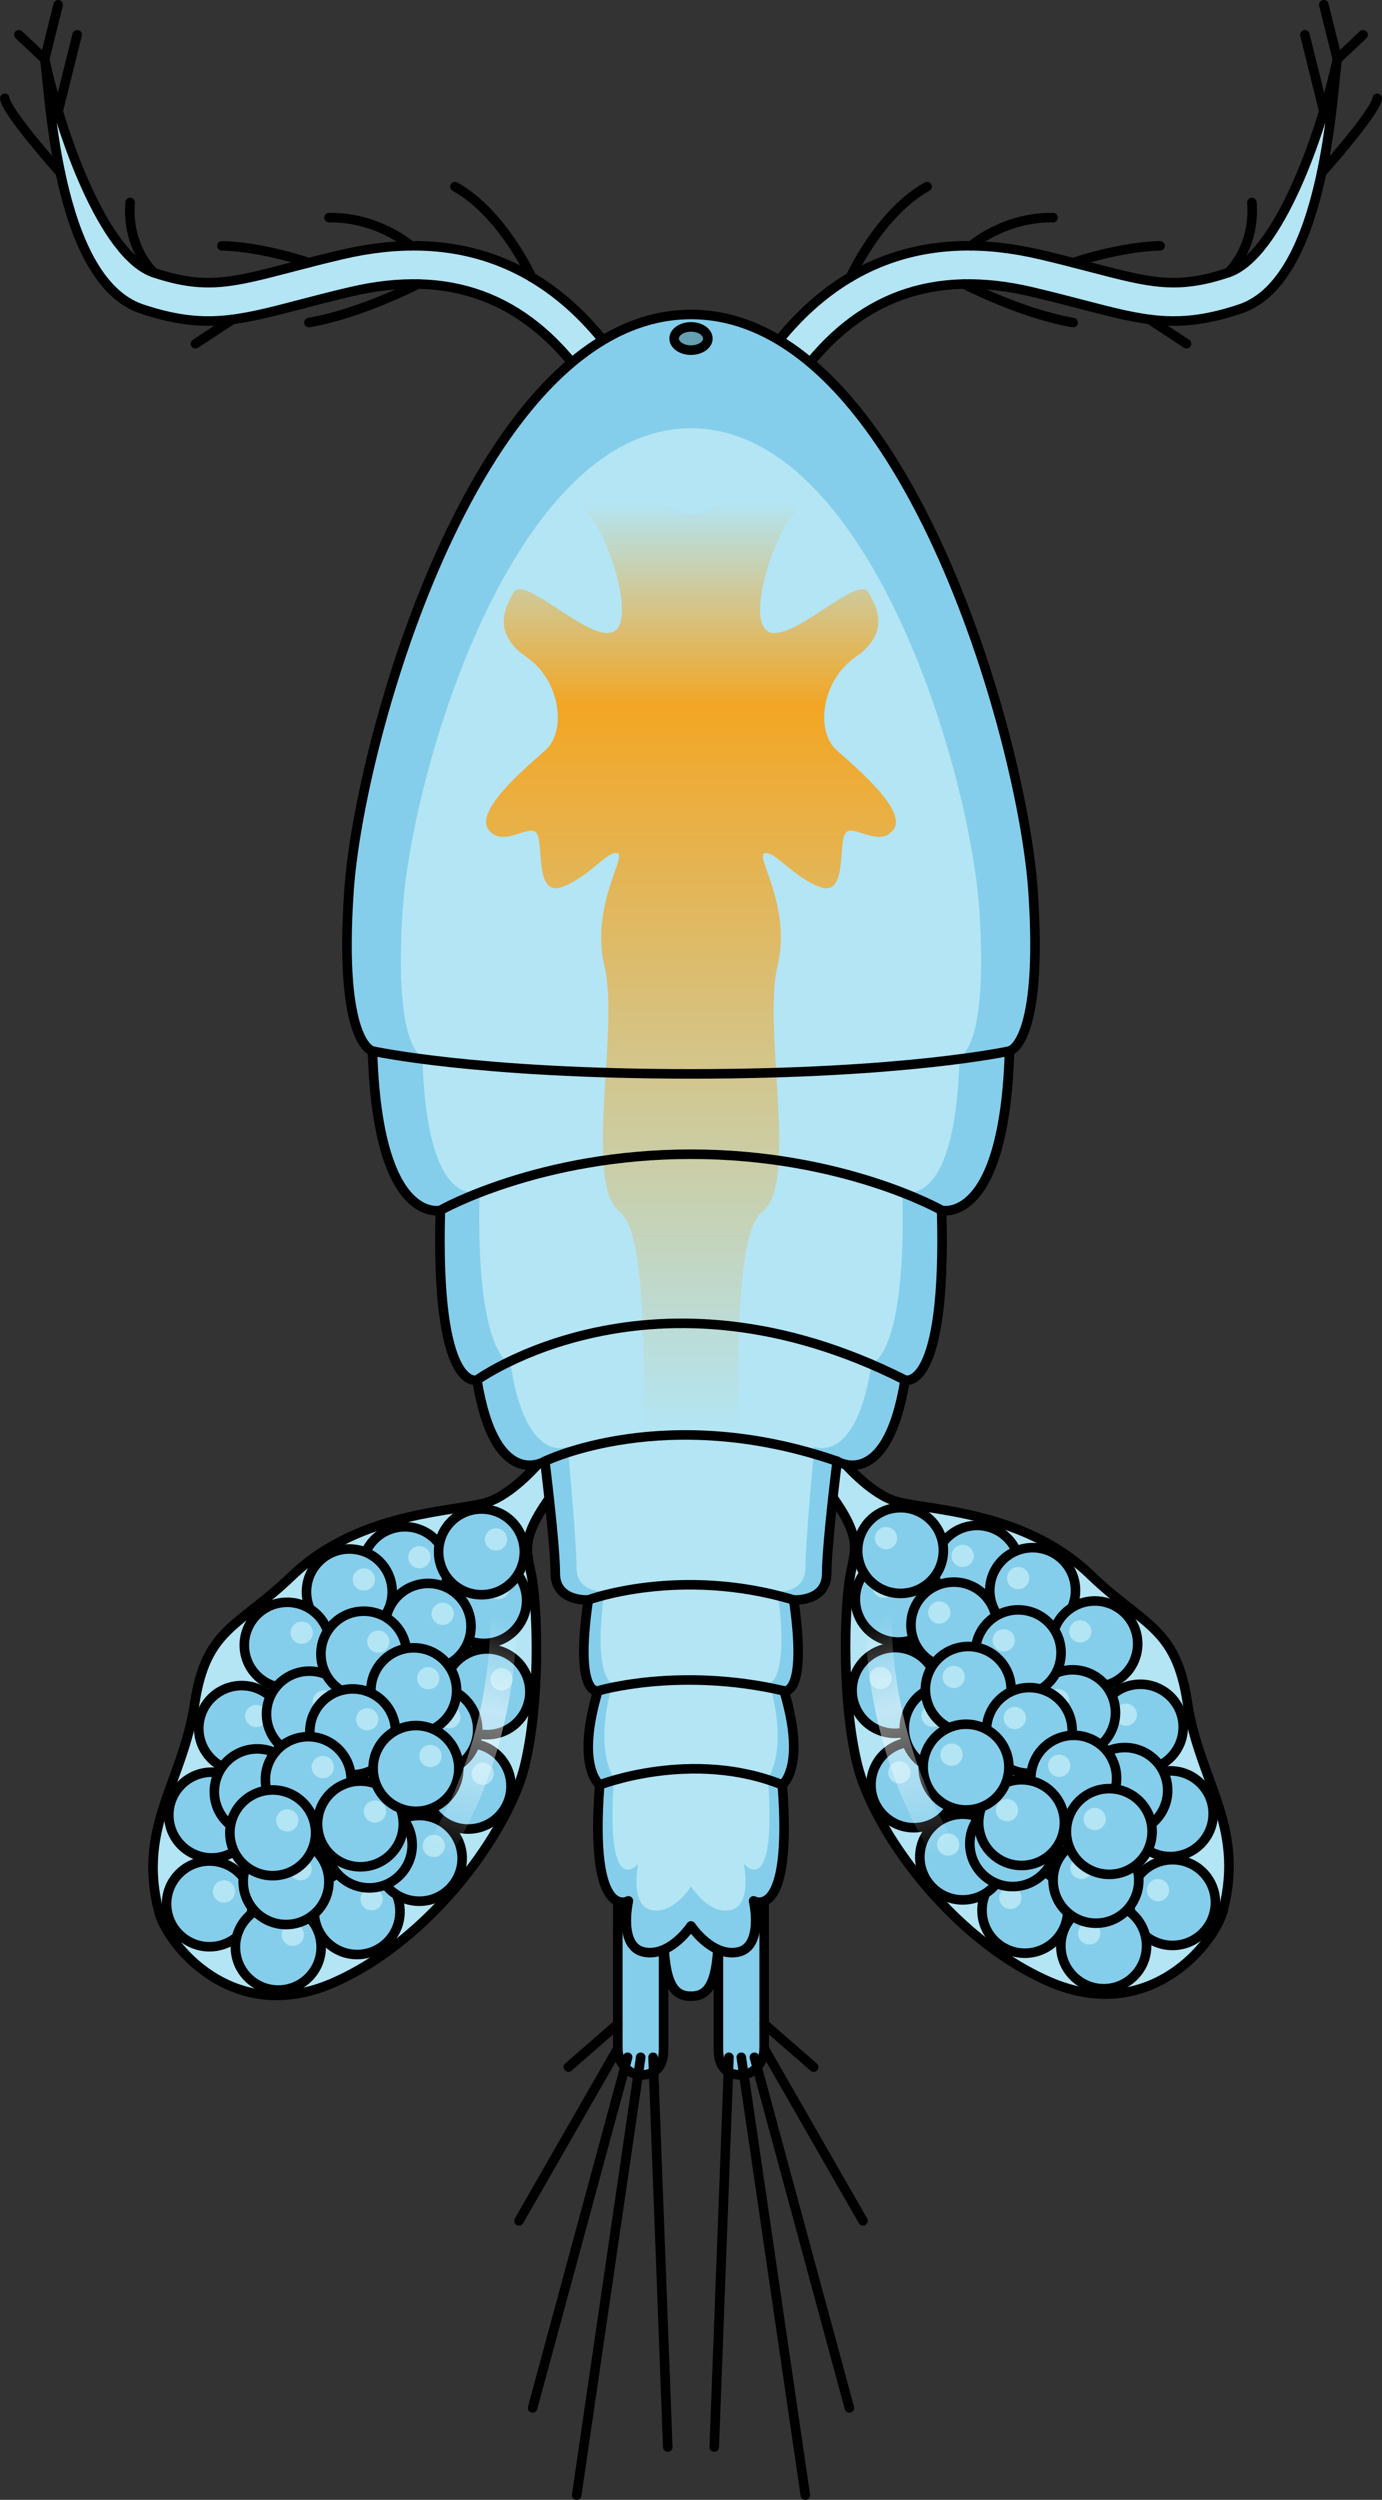 <?xml version="1.0" encoding="utf-8"?>
<!-- Generator: Adobe Illustrator 26.0.2, SVG Export Plug-In . SVG Version: 6.00 Build 0)  -->
<svg version="1.1" id="Camada_1" xmlns="http://www.w3.org/2000/svg" xmlns:xlink="http://www.w3.org/1999/xlink" x="0px" y="0px"
	 width="144.604px" height="261.546px" viewBox="0 0 144.604 261.546" enable-background="new 0 0 144.604 261.546"
	 xml:space="preserve">
<rect x="0" y="0" width="144.604" height="261.546" fill="#333333" stroke="none"/>
<g>
	<g>
		<g>
			<path fill="#B3E5F4" stroke="#000000" stroke-linecap="round" stroke-linejoin="round" stroke-miterlimit="10" d="
				M57.053,152.293c0,0-2.946,3.75-5.892,4.821c-2.946,1.071-13.379,0.816-20.623,7.767c-5.673,5.443-8.976,5.443-10.178,13.392
				c-1.249,8.26-6.005,12.771-3.75,21.694c0.883,3.493,7.767,12.052,18.213,7.499s18.48-16.07,20.087-22.766
				c1.607-6.696,1.339-15.802,0.803-19.284c-0.536-3.482-1.875-4.285,3.75-11.249C65.088,147.204,60.079,147.491,57.053,152.293z"/>
			<g>
				
					<circle fill="#85CEEB" stroke="#000000" stroke-linecap="round" stroke-linejoin="round" stroke-miterlimit="10" cx="50.619" cy="167.453" r="4.484"/>
				<circle fill="#B3E5F4" cx="52.138" cy="166.153" r="1.162"/>
			</g>
			<g>
				
					<circle fill="#85CEEB" stroke="#000000" stroke-linecap="round" stroke-linejoin="round" stroke-miterlimit="10" cx="42.362" cy="164.223" r="4.484"/>
				<circle fill="#B3E5F4" cx="43.881" cy="162.922" r="1.162"/>
			</g>
			<g>
				
					<circle fill="#85CEEB" stroke="#000000" stroke-linecap="round" stroke-linejoin="round" stroke-miterlimit="10" cx="36.553" cy="166.547" r="4.484"/>
				<circle fill="#B3E5F4" cx="38.072" cy="165.246" r="1.162"/>
			</g>
			<g>
				
					<circle fill="#85CEEB" stroke="#000000" stroke-linecap="round" stroke-linejoin="round" stroke-miterlimit="10" cx="30.048" cy="172.123" r="4.484"/>
				<circle fill="#B3E5F4" cx="31.566" cy="170.822" r="1.162"/>
			</g>
			<g>
				
					<circle fill="#85CEEB" stroke="#000000" stroke-linecap="round" stroke-linejoin="round" stroke-miterlimit="10" cx="25.284" cy="180.836" r="4.484"/>
				<circle fill="#B3E5F4" cx="26.803" cy="179.536" r="1.162"/>
			</g>
			<g>
				
					<circle fill="#85CEEB" stroke="#000000" stroke-linecap="round" stroke-linejoin="round" stroke-miterlimit="10" cx="22.147" cy="189.898" r="4.484"/>
				<circle fill="#B3E5F4" cx="23.666" cy="188.598" r="1.162"/>
			</g>
			<g>
				
					<circle fill="#85CEEB" stroke="#000000" stroke-linecap="round" stroke-linejoin="round" stroke-miterlimit="10" cx="21.915" cy="199.192" r="4.484"/>
				<circle fill="#B3E5F4" cx="23.434" cy="197.892" r="1.162"/>
			</g>
			<g>
				
					<circle fill="#85CEEB" stroke="#000000" stroke-linecap="round" stroke-linejoin="round" stroke-miterlimit="10" cx="29.118" cy="203.723" r="4.484"/>
				<circle fill="#B3E5F4" cx="30.637" cy="202.423" r="1.162"/>
			</g>
			<g>
				
					<circle fill="#85CEEB" stroke="#000000" stroke-linecap="round" stroke-linejoin="round" stroke-miterlimit="10" cx="37.367" cy="200.006" r="4.484"/>
				<circle fill="#B3E5F4" cx="38.885" cy="198.705" r="1.162"/>
			</g>
			<g>
				
					<circle fill="#85CEEB" stroke="#000000" stroke-linecap="round" stroke-linejoin="round" stroke-miterlimit="10" cx="43.873" cy="194.429" r="4.484"/>
				<circle fill="#B3E5F4" cx="45.391" cy="193.128" r="1.162"/>
			</g>
			<g>
				
					<circle fill="#85CEEB" stroke="#000000" stroke-linecap="round" stroke-linejoin="round" stroke-miterlimit="10" cx="48.984" cy="186.878" r="4.484"/>
				<circle fill="#B3E5F4" cx="50.503" cy="185.577" r="1.162"/>
			</g>
			<g>
				
					<circle fill="#85CEEB" stroke="#000000" stroke-linecap="round" stroke-linejoin="round" stroke-miterlimit="10" cx="50.959" cy="177.003" r="4.484"/>
				<circle fill="#B3E5F4" cx="52.478" cy="175.702" r="1.162"/>
			</g>
			<g>
				
					<circle fill="#85CEEB" stroke="#000000" stroke-linecap="round" stroke-linejoin="round" stroke-miterlimit="10" cx="50.379" cy="162.364" r="4.484"/>
				<circle fill="#B3E5F4" cx="51.897" cy="161.064" r="1.162"/>
			</g>
			<g>
				
					<circle fill="#85CEEB" stroke="#000000" stroke-linecap="round" stroke-linejoin="round" stroke-miterlimit="10" cx="44.802" cy="170.148" r="4.484"/>
				<circle fill="#B3E5F4" cx="46.321" cy="168.847" r="1.162"/>
			</g>
			<g>
				
					<circle fill="#85CEEB" stroke="#000000" stroke-linecap="round" stroke-linejoin="round" stroke-miterlimit="10" cx="45.499" cy="180.953" r="4.484"/>
				<circle fill="#B3E5F4" cx="47.018" cy="179.652" r="1.162"/>
			</g>
			<g>
				
					<circle fill="#85CEEB" stroke="#000000" stroke-linecap="round" stroke-linejoin="round" stroke-miterlimit="10" cx="38.645" cy="193.035" r="4.484"/>
				<circle fill="#B3E5F4" cx="40.163" cy="191.734" r="1.162"/>
			</g>
			<g>
				
					<circle fill="#85CEEB" stroke="#000000" stroke-linecap="round" stroke-linejoin="round" stroke-miterlimit="10" cx="29.931" cy="196.869" r="4.484"/>
				<circle fill="#B3E5F4" cx="31.45" cy="195.568" r="1.162"/>
			</g>
			<g>
				
					<circle fill="#85CEEB" stroke="#000000" stroke-linecap="round" stroke-linejoin="round" stroke-miterlimit="10" cx="26.911" cy="187.458" r="4.484"/>
				<circle fill="#B3E5F4" cx="28.429" cy="186.158" r="1.162"/>
			</g>
			<g>
				
					<circle fill="#85CEEB" stroke="#000000" stroke-linecap="round" stroke-linejoin="round" stroke-miterlimit="10" cx="32.371" cy="179.326" r="4.484"/>
				<circle fill="#B3E5F4" cx="33.89" cy="178.025" r="1.162"/>
			</g>
			<g>
				
					<circle fill="#85CEEB" stroke="#000000" stroke-linecap="round" stroke-linejoin="round" stroke-miterlimit="10" cx="38.064" cy="173.052" r="4.484"/>
				<circle fill="#B3E5F4" cx="39.583" cy="171.752" r="1.162"/>
			</g>
			<g>
				
					<circle fill="#85CEEB" stroke="#000000" stroke-linecap="round" stroke-linejoin="round" stroke-miterlimit="10" cx="43.292" cy="176.886" r="4.484"/>
				<circle fill="#B3E5F4" cx="44.811" cy="175.586" r="1.162"/>
			</g>
			<g>
				
					<circle fill="#85CEEB" stroke="#000000" stroke-linecap="round" stroke-linejoin="round" stroke-miterlimit="10" cx="36.902" cy="181.185" r="4.484"/>
				<circle fill="#B3E5F4" cx="38.421" cy="179.884" r="1.162"/>
			</g>
			<g>
				
					<circle fill="#85CEEB" stroke="#000000" stroke-linecap="round" stroke-linejoin="round" stroke-miterlimit="10" cx="32.255" cy="186.181" r="4.484"/>
				<circle fill="#B3E5F4" cx="33.774" cy="184.88" r="1.162"/>
			</g>
			<g>
				
					<circle fill="#85CEEB" stroke="#000000" stroke-linecap="round" stroke-linejoin="round" stroke-miterlimit="10" cx="28.537" cy="191.757" r="4.484"/>
				<circle fill="#B3E5F4" cx="30.056" cy="190.456" r="1.162"/>
			</g>
			<g>
				
					<circle fill="#85CEEB" stroke="#000000" stroke-linecap="round" stroke-linejoin="round" stroke-miterlimit="10" cx="37.715" cy="190.828" r="4.484"/>
				<circle fill="#B3E5F4" cx="39.234" cy="189.527" r="1.162"/>
			</g>
			<g>
				
					<circle fill="#85CEEB" stroke="#000000" stroke-linecap="round" stroke-linejoin="round" stroke-miterlimit="10" cx="43.524" cy="185.019" r="4.484"/>
				<circle fill="#B3E5F4" cx="45.043" cy="183.718" r="1.162"/>
			</g>
			<linearGradient id="SVGID_1_" gradientUnits="userSpaceOnUse" x1="53.467" y1="169.639" x2="45.219" y2="193.92">
				<stop  offset="0" style="stop-color:#FFFFFF;stop-opacity:0"/>
				<stop  offset="0.365" style="stop-color:#FFFFFF;stop-opacity:0.5"/>
				<stop  offset="0.688" style="stop-color:#FFFFFF;stop-opacity:0.295"/>
				<stop  offset="1" style="stop-color:#FFFFFF;stop-opacity:0"/>
			</linearGradient>
			<path fill="url(#SVGID_1_)" d="M43.88,197.971c-0.279,0-0.56-0.086-0.802-0.262c-0.605-0.444-0.735-1.293-0.292-1.898
				c9.804-13.369,8.471-28.424,8.457-28.575c-0.072-0.746,0.474-1.41,1.22-1.482c0.743-0.072,1.41,0.474,1.483,1.221
				c0.064,0.657,1.441,16.246-8.97,30.442C44.709,197.779,44.298,197.971,43.88,197.971z"/>
		</g>
		<g>
			<path fill="#B3E5F4" stroke="#000000" stroke-linecap="round" stroke-linejoin="round" stroke-miterlimit="10" d="
				M87.551,152.154c0,0,2.946,3.75,5.892,4.821c2.946,1.071,13.379,0.816,20.623,7.767c5.673,5.443,8.976,5.443,10.178,13.392
				c1.249,8.26,6.005,12.771,3.75,21.694c-0.883,3.493-7.767,12.052-18.213,7.499s-18.48-16.07-20.087-22.766
				c-1.607-6.696-1.339-15.802-0.803-19.284c0.536-3.482,1.875-4.285-3.75-11.249C79.516,147.065,84.524,147.352,87.551,152.154z"/>
			<g>
				
					<circle fill="#85CEEB" stroke="#000000" stroke-linecap="round" stroke-linejoin="round" stroke-miterlimit="10" cx="93.984" cy="167.314" r="4.484"/>
				<circle fill="#B3E5F4" cx="92.466" cy="166.014" r="1.162"/>
			</g>
			<g>
				
					<circle fill="#85CEEB" stroke="#000000" stroke-linecap="round" stroke-linejoin="round" stroke-miterlimit="10" cx="102.241" cy="164.084" r="4.484"/>
				<circle fill="#B3E5F4" cx="100.723" cy="162.784" r="1.162"/>
			</g>
			<g>
				
					<circle fill="#85CEEB" stroke="#000000" stroke-linecap="round" stroke-linejoin="round" stroke-miterlimit="10" cx="108.05" cy="166.408" r="4.484"/>
				<circle fill="#B3E5F4" cx="106.531" cy="165.107" r="1.162"/>
			</g>
			<g>
				
					<circle fill="#85CEEB" stroke="#000000" stroke-linecap="round" stroke-linejoin="round" stroke-miterlimit="10" cx="114.556" cy="171.984" r="4.484"/>
				<circle fill="#B3E5F4" cx="113.037" cy="170.684" r="1.162"/>
			</g>
			<g>
				
					<circle fill="#85CEEB" stroke="#000000" stroke-linecap="round" stroke-linejoin="round" stroke-miterlimit="10" cx="119.319" cy="180.698" r="4.484"/>
				<circle fill="#B3E5F4" cx="117.801" cy="179.397" r="1.162"/>
			</g>
			<g>
				
					<circle fill="#85CEEB" stroke="#000000" stroke-linecap="round" stroke-linejoin="round" stroke-miterlimit="10" cx="122.456" cy="189.759" r="4.484"/>
				<circle fill="#B3E5F4" cx="120.937" cy="188.459" r="1.162"/>
			</g>
			<g>
				
					<circle fill="#85CEEB" stroke="#000000" stroke-linecap="round" stroke-linejoin="round" stroke-miterlimit="10" cx="122.689" cy="199.054" r="4.484"/>
				<circle fill="#B3E5F4" cx="121.17" cy="197.753" r="1.162"/>
			</g>
			<g>
				
					<circle fill="#85CEEB" stroke="#000000" stroke-linecap="round" stroke-linejoin="round" stroke-miterlimit="10" cx="115.486" cy="203.584" r="4.484"/>
				<circle fill="#B3E5F4" cx="113.967" cy="202.284" r="1.162"/>
			</g>
			<g>
				
					<circle fill="#85CEEB" stroke="#000000" stroke-linecap="round" stroke-linejoin="round" stroke-miterlimit="10" cx="107.237" cy="199.867" r="4.484"/>
				<circle fill="#B3E5F4" cx="105.718" cy="198.566" r="1.162"/>
			</g>
			<g>
				
					<circle fill="#85CEEB" stroke="#000000" stroke-linecap="round" stroke-linejoin="round" stroke-miterlimit="10" cx="100.731" cy="194.29" r="4.484"/>
				<circle fill="#B3E5F4" cx="99.212" cy="192.99" r="1.162"/>
			</g>
			<g>
				
					<circle fill="#85CEEB" stroke="#000000" stroke-linecap="round" stroke-linejoin="round" stroke-miterlimit="10" cx="95.619" cy="186.739" r="4.484"/>
				<circle fill="#B3E5F4" cx="94.1" cy="185.438" r="1.162"/>
			</g>
			<g>
				
					<circle fill="#85CEEB" stroke="#000000" stroke-linecap="round" stroke-linejoin="round" stroke-miterlimit="10" cx="93.644" cy="176.864" r="4.484"/>
				<circle fill="#B3E5F4" cx="92.125" cy="175.563" r="1.162"/>
			</g>
			<g>
				
					<circle fill="#85CEEB" stroke="#000000" stroke-linecap="round" stroke-linejoin="round" stroke-miterlimit="10" cx="94.225" cy="162.225" r="4.484"/>
				<circle fill="#B3E5F4" cx="92.706" cy="160.925" r="1.162"/>
			</g>
			<g>
				
					<circle fill="#85CEEB" stroke="#000000" stroke-linecap="round" stroke-linejoin="round" stroke-miterlimit="10" cx="99.802" cy="170.009" r="4.484"/>
				<circle fill="#B3E5F4" cx="98.283" cy="168.709" r="1.162"/>
			</g>
			<g>
				
					<circle fill="#85CEEB" stroke="#000000" stroke-linecap="round" stroke-linejoin="round" stroke-miterlimit="10" cx="99.105" cy="180.814" r="4.484"/>
				<circle fill="#B3E5F4" cx="97.586" cy="179.513" r="1.162"/>
			</g>
			<g>
				
					<circle fill="#85CEEB" stroke="#000000" stroke-linecap="round" stroke-linejoin="round" stroke-miterlimit="10" cx="105.959" cy="192.896" r="4.484"/>
				<circle fill="#B3E5F4" cx="104.44" cy="191.596" r="1.162"/>
			</g>
			<g>
				
					<circle fill="#85CEEB" stroke="#000000" stroke-linecap="round" stroke-linejoin="round" stroke-miterlimit="10" cx="114.672" cy="196.73" r="4.484"/>
				<circle fill="#B3E5F4" cx="113.154" cy="195.429" r="1.162"/>
			</g>
			<g>
				
					<circle fill="#85CEEB" stroke="#000000" stroke-linecap="round" stroke-linejoin="round" stroke-miterlimit="10" cx="117.693" cy="187.32" r="4.484"/>
				<circle fill="#B3E5F4" cx="116.174" cy="186.019" r="1.162"/>
			</g>
			<g>
				
					<circle fill="#85CEEB" stroke="#000000" stroke-linecap="round" stroke-linejoin="round" stroke-miterlimit="10" cx="112.233" cy="179.187" r="4.484"/>
				<circle fill="#B3E5F4" cx="110.714" cy="177.887" r="1.162"/>
			</g>
			<g>
				
					<circle fill="#85CEEB" stroke="#000000" stroke-linecap="round" stroke-linejoin="round" stroke-miterlimit="10" cx="106.54" cy="172.914" r="4.484"/>
				<circle fill="#B3E5F4" cx="105.021" cy="171.613" r="1.162"/>
			</g>
			<g>
				
					<circle fill="#85CEEB" stroke="#000000" stroke-linecap="round" stroke-linejoin="round" stroke-miterlimit="10" cx="101.312" cy="176.747" r="4.484"/>
				<circle fill="#B3E5F4" cx="99.793" cy="175.447" r="1.162"/>
			</g>
			<g>
				
					<circle fill="#85CEEB" stroke="#000000" stroke-linecap="round" stroke-linejoin="round" stroke-miterlimit="10" cx="107.702" cy="181.046" r="4.484"/>
				<circle fill="#B3E5F4" cx="106.183" cy="179.745" r="1.162"/>
			</g>
			<g>
				
					<circle fill="#85CEEB" stroke="#000000" stroke-linecap="round" stroke-linejoin="round" stroke-miterlimit="10" cx="112.349" cy="186.042" r="4.484"/>
				<circle fill="#B3E5F4" cx="110.83" cy="184.741" r="1.162"/>
			</g>
			<g>
				
					<circle fill="#85CEEB" stroke="#000000" stroke-linecap="round" stroke-linejoin="round" stroke-miterlimit="10" cx="116.066" cy="191.618" r="4.484"/>
				<circle fill="#B3E5F4" cx="114.548" cy="190.318" r="1.162"/>
			</g>
			<g>
				
					<circle fill="#85CEEB" stroke="#000000" stroke-linecap="round" stroke-linejoin="round" stroke-miterlimit="10" cx="106.888" cy="190.689" r="4.484"/>
				<circle fill="#B3E5F4" cx="105.37" cy="189.388" r="1.162"/>
			</g>
			<g>
				
					<circle fill="#85CEEB" stroke="#000000" stroke-linecap="round" stroke-linejoin="round" stroke-miterlimit="10" cx="101.08" cy="184.88" r="4.484"/>
				<circle fill="#B3E5F4" cx="99.561" cy="183.579" r="1.162"/>
			</g>
			
				<linearGradient id="SVGID_00000139287675012390170070000013589618984689710758_" gradientUnits="userSpaceOnUse" x1="-2642.765" y1="169.5" x2="-2651.014" y2="193.781" gradientTransform="matrix(-1 0 0 1 -2551.628 0)">
				<stop  offset="0" style="stop-color:#FFFFFF;stop-opacity:0"/>
				<stop  offset="0.365" style="stop-color:#FFFFFF;stop-opacity:0.5"/>
				<stop  offset="0.688" style="stop-color:#FFFFFF;stop-opacity:0.295"/>
				<stop  offset="1" style="stop-color:#FFFFFF;stop-opacity:0"/>
			</linearGradient>
			<path fill="url(#SVGID_00000139287675012390170070000013589618984689710758_)" d="M100.724,197.832
				c0.279,0,0.56-0.086,0.802-0.262c0.605-0.444,0.735-1.293,0.292-1.898c-9.804-13.369-8.471-28.424-8.457-28.575
				c0.072-0.746-0.474-1.41-1.22-1.482c-0.743-0.072-1.41,0.474-1.483,1.221c-0.064,0.657-1.441,16.246,8.97,30.442
				C99.894,197.64,100.306,197.832,100.724,197.832z"/>
		</g>
	</g>
	<g>
		<g>
			<g>
				<path fill="#B3E5F4" stroke="#000000" stroke-linecap="round" stroke-linejoin="round" stroke-miterlimit="10" d="
					M60.949,39.361c-6.095-8.34-14.026-11.229-24.251-8.838c-2.028,0.476-3.79,0.936-5.345,1.342
					c-6.481,1.693-10.053,2.627-16.527,0.455C5.707,29.263,5.152,8.451,4.673,6.182l0,0c1.632,7.706,6.177,20.587,11.425,22.346
					c5.345,1.793,8.133,1.063,14.245-0.532c1.578-0.412,3.366-0.88,5.444-1.366c11.792-2.76,21.346,0.729,28.393,10.373
					L60.949,39.361z"/>
				<path fill="none" stroke="#000000" stroke-linecap="round" stroke-linejoin="round" stroke-miterlimit="10" d="M55.623,28.999
					c0,0-3.033-6.703-8.02-9.474"/>
				<path fill="none" stroke="#000000" stroke-linecap="round" stroke-linejoin="round" stroke-miterlimit="10" d="M42.986,25.718
					c0,0-3.45-3.026-8.56-2.947"/>
				<path fill="none" stroke="#000000" stroke-linecap="round" stroke-linejoin="round" stroke-miterlimit="10" d="M32.322,27.482
					c0,0-4.854-1.667-9.102-1.764"/>
				<path fill="none" stroke="#000000" stroke-linecap="round" stroke-linejoin="round" stroke-miterlimit="10" d="M16.098,28.527
					c0,0-2.852-2.537-2.483-7.339"/>
				
					<line fill="none" stroke="#000000" stroke-linecap="round" stroke-linejoin="round" stroke-miterlimit="10" x1="6.086" y1="11.625" x2="8.073" y2="3.64"/>
				<polyline fill="none" stroke="#000000" stroke-linecap="round" stroke-linejoin="round" stroke-miterlimit="10" points="
					6.086,0.5 4.673,6.182 1.978,3.64 				"/>
				<path fill="none" stroke="#000000" stroke-linecap="round" stroke-linejoin="round" stroke-miterlimit="10" d="M6.316,18.068
					c0,0-5.632-6.301-5.816-7.778"/>
				<path fill="none" stroke="#000000" stroke-linecap="round" stroke-linejoin="round" stroke-miterlimit="10" d="M43.725,29.72
					c0,0-5.995,3.105-11.403,4.028"/>
				
					<line fill="none" stroke="#000000" stroke-linecap="round" stroke-linejoin="round" stroke-miterlimit="10" x1="24.333" y1="33.414" x2="20.449" y2="35.965"/>
			</g>
			<g>
				<path fill="#B3E5F4" stroke="#000000" stroke-linecap="round" stroke-linejoin="round" stroke-miterlimit="10" d="
					M83.654,39.361c6.095-8.34,14.026-11.229,24.251-8.838c2.028,0.476,3.79,0.936,5.345,1.342
					c6.481,1.693,10.053,2.627,16.527,0.455c9.12-3.058,9.674-23.869,10.153-26.139l0,0c-1.632,7.706-6.177,20.587-11.425,22.346
					c-5.345,1.793-8.133,1.063-14.245-0.532c-1.578-0.412-3.366-0.88-5.444-1.366c-11.792-2.76-21.346,0.729-28.393,10.373
					L83.654,39.361z"/>
				<path fill="none" stroke="#000000" stroke-linecap="round" stroke-linejoin="round" stroke-miterlimit="10" d="M88.981,28.999
					c0,0,3.033-6.703,8.02-9.474"/>
				<path fill="none" stroke="#000000" stroke-linecap="round" stroke-linejoin="round" stroke-miterlimit="10" d="M101.617,25.718
					c0,0,3.45-3.026,8.56-2.947"/>
				<path fill="none" stroke="#000000" stroke-linecap="round" stroke-linejoin="round" stroke-miterlimit="10" d="M112.282,27.482
					c0,0,4.854-1.667,9.102-1.764"/>
				<path fill="none" stroke="#000000" stroke-linecap="round" stroke-linejoin="round" stroke-miterlimit="10" d="M128.506,28.527
					c0,0,2.852-2.537,2.483-7.339"/>
				
					<line fill="none" stroke="#000000" stroke-linecap="round" stroke-linejoin="round" stroke-miterlimit="10" x1="138.517" y1="11.625" x2="136.53" y2="3.64"/>
				<polyline fill="none" stroke="#000000" stroke-linecap="round" stroke-linejoin="round" stroke-miterlimit="10" points="
					138.517,0.5 139.931,6.182 142.626,3.64 				"/>
				<path fill="none" stroke="#000000" stroke-linecap="round" stroke-linejoin="round" stroke-miterlimit="10" d="M138.287,18.068
					c0,0,5.632-6.301,5.816-7.778"/>
				<path fill="none" stroke="#000000" stroke-linecap="round" stroke-linejoin="round" stroke-miterlimit="10" d="M100.879,29.72
					c0,0,5.995,3.105,11.403,4.028"/>
				
					<line fill="none" stroke="#000000" stroke-linecap="round" stroke-linejoin="round" stroke-miterlimit="10" x1="120.271" y1="33.414" x2="124.154" y2="35.965"/>
			</g>
		</g>
		<g>
			<g>
				<path fill="#85CEEB" stroke="#000000" stroke-linecap="round" stroke-linejoin="round" stroke-miterlimit="10" d="
					M65.752,198.875c0,0,2.734,2.968,3.682,5.106c0,0,0,8.492,0,10.439s-0.999,2.664-2.331,2.664c-1.332,0-2.459-1.23-2.459-2.767
					s0-15.403,0-15.403L65.752,198.875z"/>
				
					<line fill="none" stroke="#000000" stroke-linecap="round" stroke-linejoin="round" stroke-miterlimit="10" x1="69.87" y1="256.025" x2="68.333" y2="215.24"/>
				
					<line fill="none" stroke="#000000" stroke-linecap="round" stroke-linejoin="round" stroke-miterlimit="10" x1="60.34" y1="261.046" x2="67.039" y2="215.24"/>
				
					<line fill="none" stroke="#000000" stroke-linecap="round" stroke-linejoin="round" stroke-miterlimit="10" x1="55.729" y1="251.926" x2="65.669" y2="215.24"/>
				
					<line fill="none" stroke="#000000" stroke-linecap="round" stroke-linejoin="round" stroke-miterlimit="10" x1="54.303" y1="232.353" x2="64.644" y2="214.318"/>
				
					<line fill="none" stroke="#000000" stroke-linecap="round" stroke-linejoin="round" stroke-miterlimit="10" x1="59.474" y1="216.265" x2="64.644" y2="211.756"/>
			</g>
			<g>
				<path fill="#85CEEB" stroke="#000000" stroke-linecap="round" stroke-linejoin="round" stroke-miterlimit="10" d="
					M78.851,198.875c0,0-2.734,2.968-3.682,5.106c0,0,0,8.492,0,10.439c0,1.947,0.999,2.664,2.331,2.664
					c1.332,0,2.459-1.23,2.459-2.767c0-1.537,0-15.403,0-15.403L78.851,198.875z"/>
				
					<line fill="none" stroke="#000000" stroke-linecap="round" stroke-linejoin="round" stroke-miterlimit="10" x1="74.734" y1="256.025" x2="76.271" y2="215.24"/>
				
					<line fill="none" stroke="#000000" stroke-linecap="round" stroke-linejoin="round" stroke-miterlimit="10" x1="84.264" y1="261.046" x2="77.565" y2="215.24"/>
				
					<line fill="none" stroke="#000000" stroke-linecap="round" stroke-linejoin="round" stroke-miterlimit="10" x1="88.875" y1="251.926" x2="78.935" y2="215.24"/>
				
					<line fill="none" stroke="#000000" stroke-linecap="round" stroke-linejoin="round" stroke-miterlimit="10" x1="90.3" y1="232.353" x2="79.96" y2="214.318"/>
				
					<line fill="none" stroke="#000000" stroke-linecap="round" stroke-linejoin="round" stroke-miterlimit="10" x1="85.13" y1="216.265" x2="79.96" y2="211.756"/>
			</g>
		</g>
		<path fill="#85CEEB" stroke="#000000" stroke-linecap="round" stroke-linejoin="round" stroke-miterlimit="10" d="M72.302,197.687
			l-2.867,4.221c0,5.719,1.089,6.944,2.867,6.944c1.778,0,2.867-1.225,2.867-6.944L72.302,197.687z"/>
		<g>
			<path fill="#85CEEB" d="M108.09,93.219c-1.093-16.05-13.645-60.318-35.788-60.318c-22.143,0-34.695,44.268-35.788,60.318
				s2.459,16.741,2.459,16.741c0.546,18.308,7.105,16.669,7.105,16.669c-0.547,19.128,3.825,17.762,3.825,17.762
				c1.913,11.75,7.105,8.494,7.105,8.494s1.093,8.721,1.093,11.727c0,3.006,3.452,2.783,3.452,2.783
				c-1.467,10.161,1.008,9.513,1.008,9.513c-2.371,7.925,0.185,9.837,0.185,9.837c-1.093,14.483,3.006,12.13,3.006,12.13
				s-1.093,4.812,1.64,5.358c2.733,0.547,4.91-2.733,4.91-2.733s2.177,3.279,4.91,2.733c2.733-0.547,1.64-5.358,1.64-5.358
				s4.099,2.353,3.006-12.13c0,0,2.557-1.913,0.185-9.837c0,0,2.474,0.648,1.008-9.513c0,0,3.452,0.222,3.452-2.783
				c0-3.006,1.093-11.727,1.093-11.727s5.192,3.256,7.105-8.494c0,0,4.372,1.366,3.826-17.762c0,0,6.558,1.64,7.105-16.669
				C105.63,109.959,109.183,109.269,108.09,93.219z"/>
			<path fill="#B3E5F4" d="M102.485,95.384c-0.922-14.524-11.508-50.58-30.183-50.58c-18.675,0-29.261,36.057-30.183,50.58
				s2.074,15.148,2.074,15.148c0.461,16.567,5.992,14.083,5.992,14.083c-0.461,17.308,3.226,18.072,3.226,18.072
				c1.613,10.632,5.992,8.686,5.992,8.686s0.922,9.892,0.922,12.612c0,2.72,2.912,2.519,2.912,2.519
				c-1.237,9.195,0.85,9.608,0.85,9.608c-2,7.171,0.156,9.902,0.156,9.902c-0.922,13.105,2.535,8.976,2.535,8.976
				s-0.922,4.354,1.383,4.849c2.305,0.495,4.141-2.473,4.141-2.473s1.836,2.967,4.141,2.473c2.305-0.495,1.383-4.849,1.383-4.849
				s3.457,4.129,2.535-8.976c0,0,2.156-2.731,0.156-9.902c0,0,2.087-0.414,0.85-9.608c0,0,2.912,0.201,2.912-2.519
				c0-2.72,0.922-12.612,0.922-12.612s4.379,1.946,5.992-8.686c0,0,3.687-0.764,3.226-18.072c0,0,5.531,2.484,5.992-14.083
				C100.411,110.532,103.407,109.907,102.485,95.384z"/>
			
				<linearGradient id="SVGID_00000010274682789512408220000015244778961974796160_" gradientUnits="userSpaceOnUse" x1="72.302" y1="149.792" x2="72.302" y2="52.449">
				<stop  offset="0" style="stop-color:#B3E5F4"/>
				<stop  offset="0.78" style="stop-color:#F3A624"/>
				<stop  offset="1" style="stop-color:#B3E5F4"/>
			</linearGradient>
			<path fill="url(#SVGID_00000010274682789512408220000015244778961974796160_)" d="M87.512,78.458
				c-2.204-1.984-1.543-7.274,1.984-9.699c3.527-2.425,2.425-5.07,1.323-6.833c-1.102-1.764-7.936,5.29-10.36,4.188
				c-2.425-1.102,0.441-9.919,2.425-12.124c1.984-2.204,0.22-5.29-2.425-5.29s-4.409,5.07-8.156,5.07
				c-3.747,0-5.511-5.07-8.156-5.07c-2.645,0-4.409,3.086-2.425,5.29c1.984,2.204,4.849,11.022,2.425,12.124
				c-2.425,1.102-9.258-5.952-10.36-4.188c-1.102,1.763-2.204,4.409,1.323,6.833c3.527,2.425,4.188,7.715,1.984,9.699
				s-7.495,6.393-5.952,8.376s4.409-0.882,5.07,0.441c0.661,1.323-0.22,6.613,2.645,5.511c2.866-1.102,4.629-3.747,5.731-3.527
				s-2.866,5.511-1.323,11.903s-2.204,22.705,1.543,25.57c3.747,2.866,1.984,25.35,2.866,27.775
				c0.882,2.425-1.102,7.495,4.629,7.495c5.731,0,3.747-5.07,4.629-7.495c0.882-2.425-0.882-24.909,2.866-27.775
				c3.747-2.866,0-19.178,1.543-25.57c1.543-6.393-2.425-11.683-1.323-11.903c1.102-0.22,2.866,2.425,5.731,3.527
				c2.866,1.102,1.984-4.188,2.645-5.511c0.661-1.323,3.527,1.543,5.07-0.441C95.006,84.851,89.716,80.442,87.512,78.458z"/>
			<path fill="none" stroke="#000000" stroke-linecap="round" stroke-linejoin="round" stroke-miterlimit="10" d="M108.09,93.219
				c-1.093-16.05-13.645-60.318-35.788-60.318c-22.143,0-34.695,44.268-35.788,60.318s2.459,16.741,2.459,16.741
				c0.546,18.308,7.105,16.669,7.105,16.669c-0.547,19.128,3.825,17.762,3.825,17.762c1.913,11.75,7.105,8.494,7.105,8.494
				s1.093,8.721,1.093,11.727c0,3.006,3.452,2.783,3.452,2.783c-1.467,10.161,1.008,9.513,1.008,9.513
				c-2.371,7.925,0.185,9.837,0.185,9.837c-1.093,14.483,3.006,12.13,3.006,12.13s-1.093,4.812,1.64,5.358
				c2.733,0.547,4.91-2.733,4.91-2.733s2.177,3.279,4.91,2.733c2.733-0.547,1.64-5.358,1.64-5.358s4.099,2.353,3.006-12.13
				c0,0,2.557-1.913,0.185-9.837c0,0,2.474,0.648,1.008-9.513c0,0,3.452,0.222,3.452-2.783c0-3.006,1.093-11.727,1.093-11.727
				s5.192,3.256,7.105-8.494c0,0,4.372,1.366,3.826-17.762c0,0,6.558,1.64,7.105-16.669
				C105.63,109.959,109.183,109.269,108.09,93.219z"/>
			<path fill="none" stroke="#000000" stroke-linecap="round" stroke-linejoin="round" stroke-miterlimit="10" d="M62.747,186.745
				c0,0,9.68-3.799,19.11,0"/>
			<path fill="none" stroke="#000000" stroke-linecap="round" stroke-linejoin="round" stroke-miterlimit="10" d="M62.561,176.908
				c0,0,8.494-2.569,19.481,0"/>
			<path fill="none" stroke="#000000" stroke-linecap="round" stroke-linejoin="round" stroke-miterlimit="10" d="M61.553,167.394
				c0,0,9.571-3.577,21.497,0"/>
			<path fill="none" stroke="#000000" stroke-linecap="round" stroke-linejoin="round" stroke-miterlimit="10" d="M57.008,152.884
				c0,0,12.652-6.2,30.587,0"/>
			<path fill="none" stroke="#000000" stroke-linecap="round" stroke-linejoin="round" stroke-miterlimit="10" d="M49.903,144.39
				c0,0,18.39-13.362,44.797,0"/>
			<path fill="none" stroke="#000000" stroke-linecap="round" stroke-linejoin="round" stroke-miterlimit="10" d="M46.078,126.628
				c0,0,10.313-5.87,26.224-5.87s26.224,5.87,26.224,5.87"/>
			<path fill="none" stroke="#000000" stroke-linecap="round" stroke-linejoin="round" stroke-miterlimit="10" d="M38.973,109.959
				c0,0,10.757,2.396,33.329,2.396s33.329-2.396,33.329-2.396"/>
		</g>
		
			<ellipse fill="#64A0B2" stroke="#000000" stroke-linecap="round" stroke-linejoin="round" stroke-miterlimit="10" cx="72.302" cy="35.418" rx="1.763" ry="1.216"/>
	</g>
</g>
</svg>
